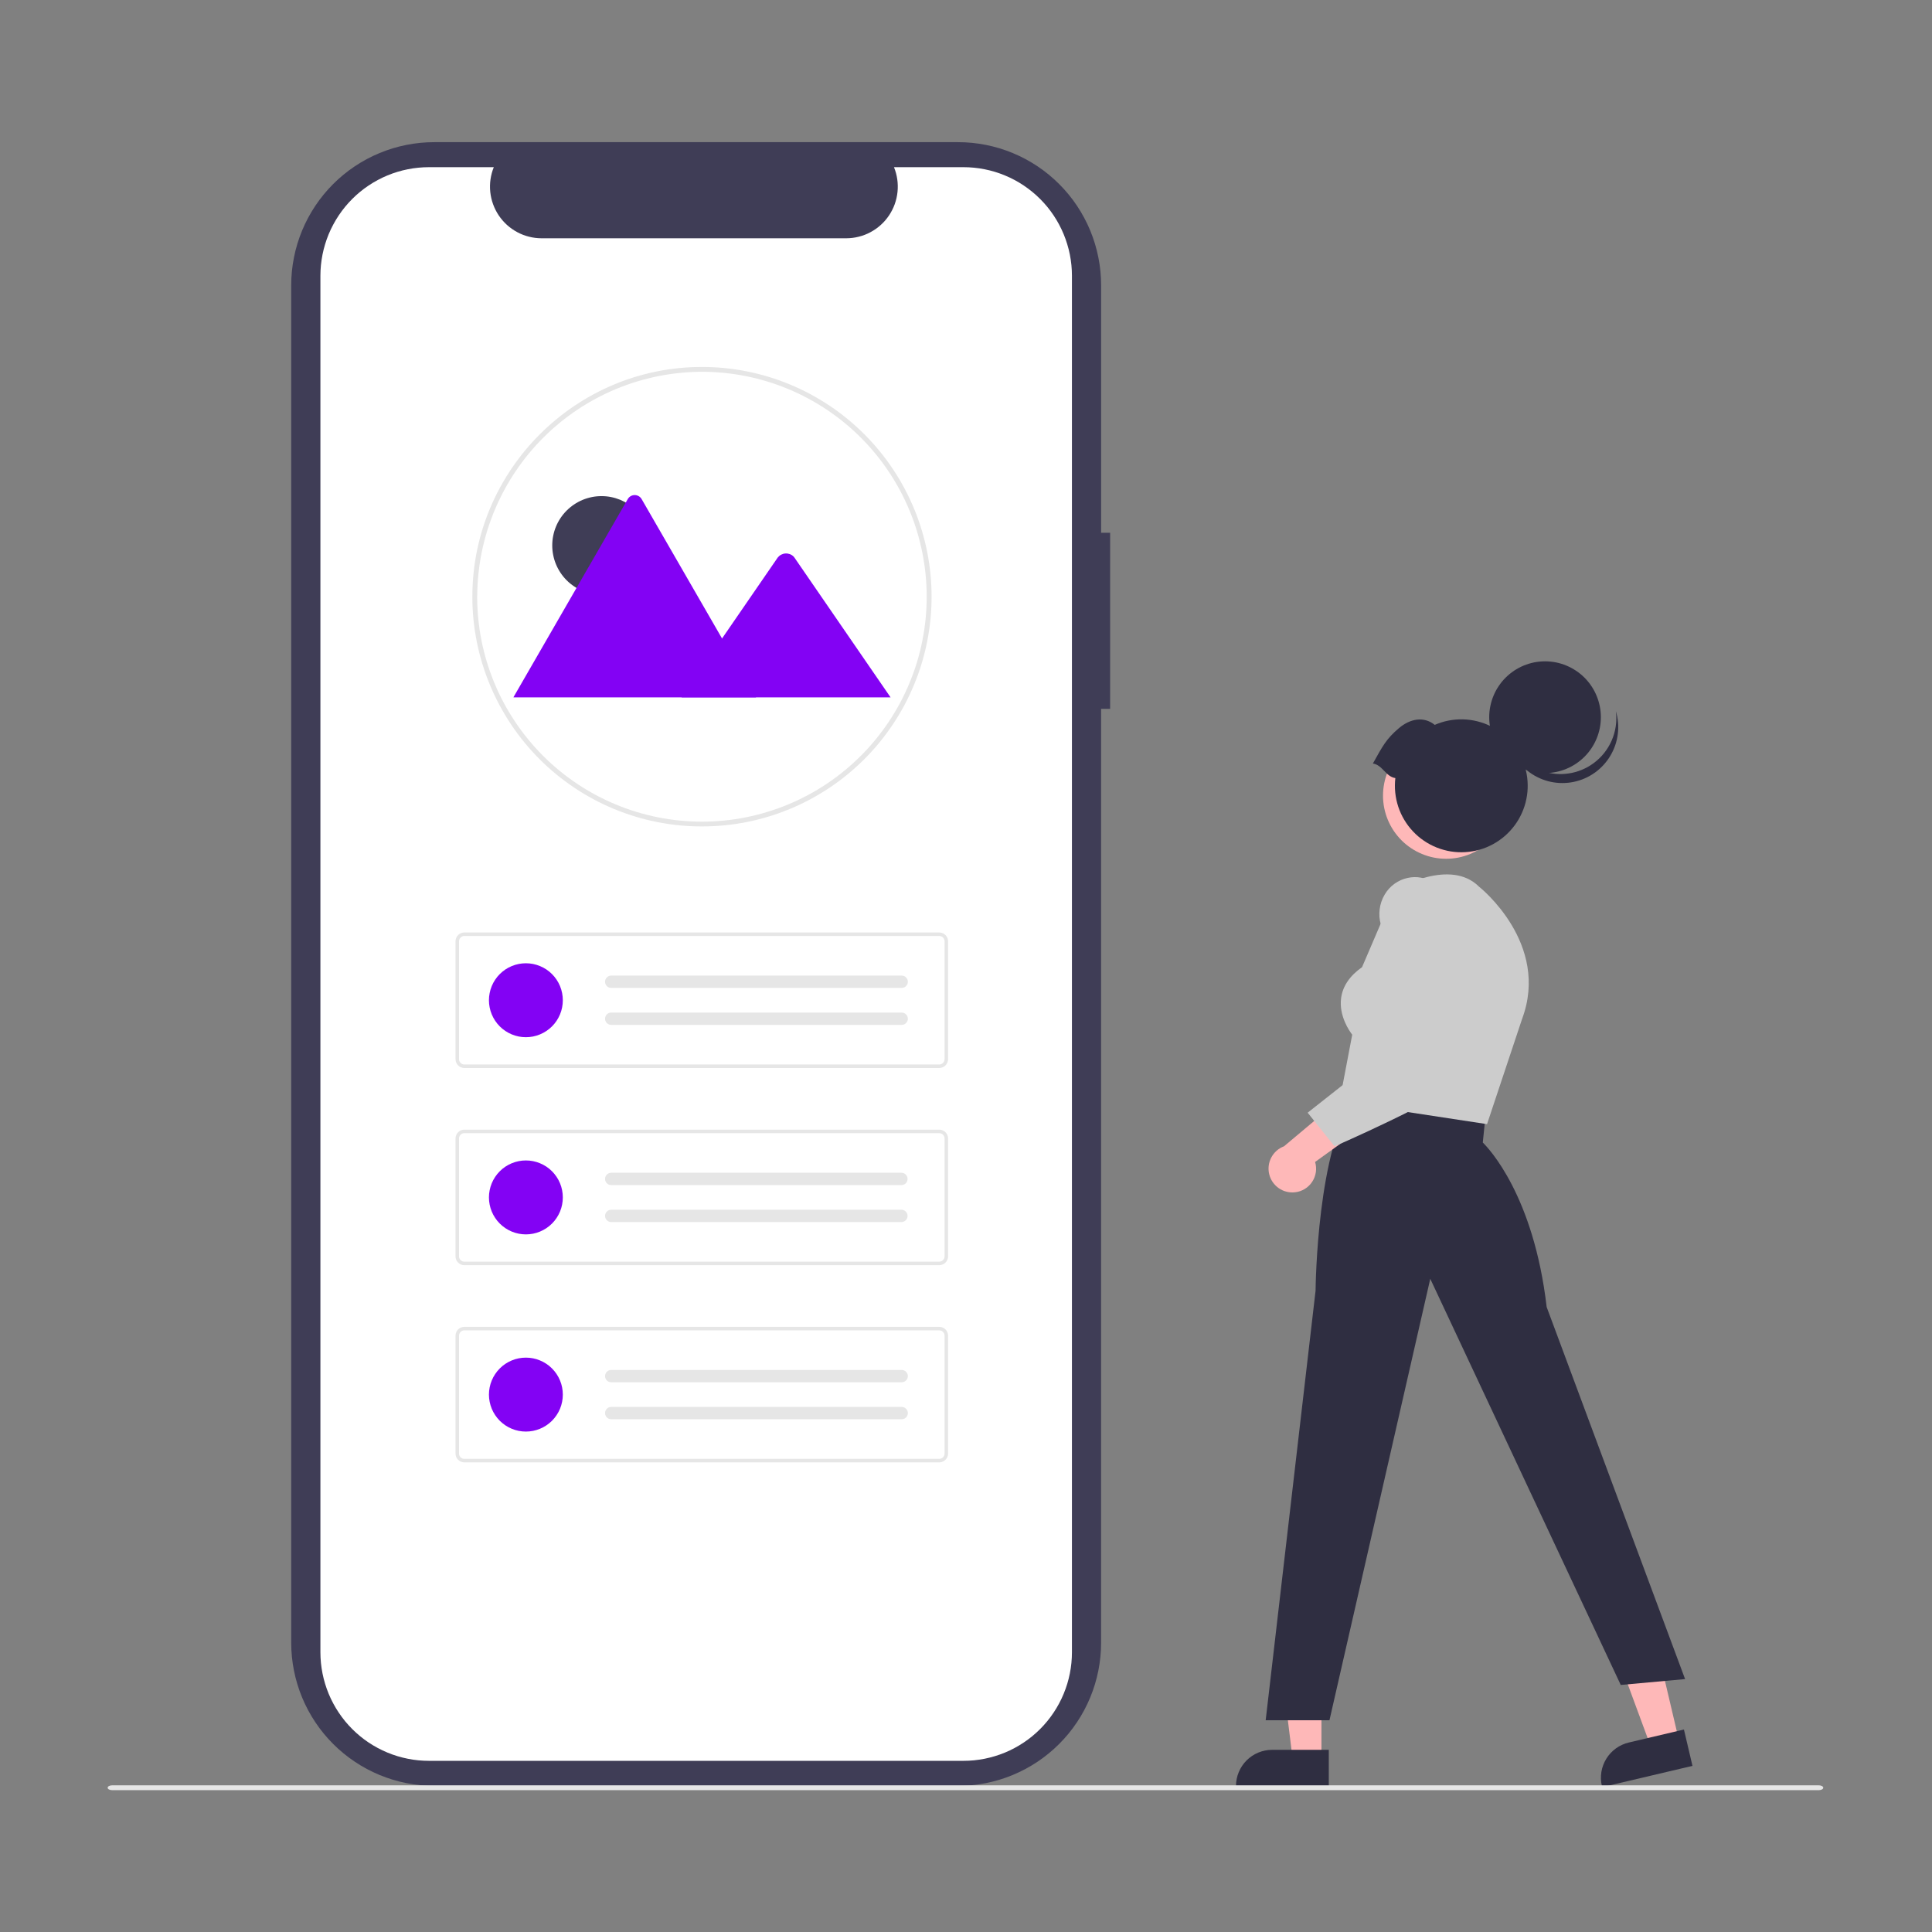 <svg xmlns="http://www.w3.org/2000/svg" xmlns:xlink="http://www.w3.org/1999/xlink" width="500" zoomAndPan="magnify" viewBox="0 0 375 375" height="500" preserveAspectRatio="xMidYMid meet" version="1.0"><rect x="0" y="0" width="375" height="375" fill="#808080" stroke="none"/><defs><clipPath id="755455ba78"><path d="M 56 27.406 L 216 27.406 L 216 347 L 56 347 Z M 56 27.406 " clip-rule="nonzero"/></clipPath><clipPath id="6d17b21bb0"><path d="M 20.895 346 L 353.895 346 L 353.895 347.656 L 20.895 347.656 Z M 20.895 346 " clip-rule="nonzero"/></clipPath></defs><g clip-path="url(#755455ba78)"><path fill="#3f3d56" d="M 215.477 103.41 L 213.727 103.41 L 213.727 55.387 C 213.727 54.477 213.68 53.57 213.594 52.664 C 213.504 51.758 213.371 50.859 213.191 49.965 C 213.016 49.074 212.793 48.191 212.531 47.32 C 212.266 46.449 211.961 45.594 211.613 44.75 C 211.266 43.91 210.875 43.09 210.445 42.285 C 210.02 41.484 209.551 40.703 209.047 39.945 C 208.539 39.188 208 38.457 207.422 37.754 C 206.844 37.051 206.234 36.379 205.59 35.734 C 204.949 35.09 204.273 34.48 203.57 33.902 C 202.867 33.324 202.141 32.781 201.383 32.277 C 200.625 31.773 199.848 31.305 199.047 30.875 C 198.242 30.445 197.422 30.059 196.582 29.711 C 195.742 29.359 194.887 29.055 194.016 28.789 C 193.145 28.527 192.266 28.305 191.371 28.129 C 190.48 27.949 189.582 27.816 188.676 27.727 C 187.77 27.637 186.863 27.594 185.953 27.594 L 84.293 27.594 C 83.387 27.594 82.477 27.637 81.574 27.727 C 80.668 27.816 79.77 27.949 78.875 28.129 C 77.984 28.305 77.102 28.527 76.234 28.789 C 75.363 29.055 74.508 29.359 73.668 29.711 C 72.828 30.059 72.004 30.445 71.203 30.875 C 70.402 31.305 69.621 31.773 68.867 32.277 C 68.109 32.785 67.379 33.324 66.676 33.902 C 65.973 34.48 65.301 35.09 64.656 35.734 C 64.016 36.379 63.402 37.051 62.828 37.754 C 62.25 38.461 61.707 39.188 61.203 39.945 C 60.699 40.703 60.23 41.484 59.801 42.285 C 59.375 43.09 58.984 43.91 58.637 44.75 C 58.289 45.594 57.984 46.449 57.719 47.32 C 57.453 48.191 57.234 49.074 57.059 49.965 C 56.879 50.859 56.746 51.758 56.656 52.664 C 56.566 53.57 56.523 54.477 56.523 55.387 L 56.523 318.84 C 56.523 319.75 56.566 320.66 56.656 321.562 C 56.746 322.469 56.879 323.371 57.059 324.262 C 57.234 325.156 57.453 326.035 57.719 326.906 C 57.984 327.777 58.289 328.637 58.637 329.477 C 58.984 330.316 59.375 331.141 59.801 331.941 C 60.23 332.746 60.699 333.523 61.203 334.281 C 61.707 335.039 62.25 335.77 62.828 336.473 C 63.402 337.176 64.016 337.848 64.656 338.492 C 65.301 339.137 65.973 339.746 66.676 340.324 C 67.379 340.902 68.109 341.445 68.867 341.949 C 69.621 342.457 70.402 342.922 71.203 343.352 C 72.004 343.781 72.828 344.168 73.668 344.52 C 74.508 344.867 75.363 345.172 76.234 345.438 C 77.102 345.703 77.984 345.922 78.875 346.102 C 79.77 346.277 80.668 346.41 81.57 346.5 C 82.477 346.59 83.383 346.633 84.293 346.633 L 185.953 346.633 C 186.863 346.633 187.77 346.59 188.676 346.5 C 189.582 346.41 190.48 346.277 191.371 346.102 C 192.262 345.922 193.145 345.703 194.016 345.438 C 194.887 345.172 195.742 344.867 196.582 344.52 C 197.422 344.168 198.242 343.781 199.043 343.352 C 199.848 342.922 200.625 342.457 201.383 341.949 C 202.137 341.445 202.867 340.902 203.57 340.324 C 204.273 339.746 204.949 339.137 205.59 338.492 C 206.234 337.848 206.844 337.176 207.422 336.473 C 207.996 335.77 208.539 335.039 209.043 334.281 C 209.551 333.523 210.016 332.746 210.445 331.941 C 210.875 331.141 211.262 330.316 211.609 329.477 C 211.957 328.637 212.266 327.777 212.527 326.906 C 212.793 326.035 213.012 325.156 213.191 324.262 C 213.367 323.371 213.5 322.469 213.59 321.562 C 213.68 320.66 213.727 319.75 213.723 318.84 L 213.723 137.594 L 215.473 137.594 Z M 215.477 103.41 " fill-opacity="1" fill-rule="nonzero"/></g><path fill="#ffffff" d="M 208.062 53.527 L 208.062 320.699 C 208.062 321.391 208.027 322.078 207.961 322.766 C 207.895 323.453 207.793 324.133 207.656 324.812 C 207.523 325.488 207.355 326.156 207.156 326.816 C 206.953 327.477 206.723 328.125 206.457 328.766 C 206.195 329.402 205.902 330.023 205.574 330.633 C 205.25 331.242 204.895 331.832 204.512 332.406 C 204.129 332.98 203.719 333.535 203.281 334.07 C 202.844 334.602 202.383 335.113 201.895 335.602 C 201.406 336.09 200.898 336.551 200.363 336.992 C 199.832 337.43 199.277 337.84 198.703 338.223 C 198.133 338.605 197.539 338.961 196.934 339.285 C 196.324 339.613 195.703 339.906 195.066 340.172 C 194.426 340.434 193.777 340.668 193.117 340.867 C 192.461 341.066 191.793 341.234 191.113 341.371 C 190.438 341.504 189.758 341.605 189.07 341.676 C 188.383 341.742 187.695 341.777 187.008 341.777 L 83.262 341.777 C 82.57 341.777 81.883 341.742 81.195 341.676 C 80.512 341.609 79.828 341.508 79.152 341.371 C 78.477 341.238 77.809 341.07 77.148 340.871 C 76.488 340.672 75.836 340.438 75.199 340.172 C 74.562 339.91 73.941 339.613 73.332 339.289 C 72.723 338.965 72.133 338.609 71.559 338.227 C 70.984 337.844 70.43 337.434 69.898 336.996 C 69.363 336.555 68.852 336.094 68.367 335.605 C 67.879 335.117 67.414 334.605 66.977 334.074 C 66.539 333.539 66.129 332.984 65.746 332.41 C 65.363 331.836 65.008 331.246 64.684 330.637 C 64.355 330.027 64.062 329.406 63.797 328.766 C 63.535 328.129 63.301 327.48 63.102 326.82 C 62.902 326.16 62.734 325.488 62.598 324.812 C 62.465 324.137 62.363 323.453 62.293 322.766 C 62.227 322.078 62.191 321.391 62.191 320.699 L 62.191 53.527 C 62.191 52.836 62.227 52.145 62.293 51.461 C 62.363 50.773 62.465 50.09 62.598 49.414 C 62.734 48.734 62.902 48.066 63.102 47.406 C 63.301 46.746 63.535 46.098 63.797 45.457 C 64.062 44.82 64.355 44.199 64.684 43.59 C 65.008 42.98 65.363 42.391 65.746 41.816 C 66.129 41.242 66.539 40.688 66.977 40.152 C 67.414 39.621 67.879 39.109 68.367 38.621 C 68.852 38.133 69.363 37.668 69.898 37.23 C 70.43 36.793 70.984 36.383 71.559 36 C 72.133 35.617 72.723 35.262 73.332 34.938 C 73.938 34.613 74.562 34.316 75.199 34.051 C 75.836 33.789 76.484 33.555 77.145 33.355 C 77.805 33.156 78.473 32.988 79.152 32.855 C 79.828 32.719 80.508 32.617 81.195 32.551 C 81.883 32.484 82.57 32.449 83.262 32.449 L 95.844 32.449 C 95.691 32.828 95.562 33.215 95.453 33.609 C 95.348 34.004 95.266 34.402 95.207 34.809 C 95.148 35.215 95.117 35.621 95.109 36.027 C 95.102 36.438 95.117 36.848 95.16 37.254 C 95.203 37.66 95.27 38.062 95.359 38.461 C 95.449 38.859 95.566 39.25 95.707 39.637 C 95.844 40.02 96.008 40.395 96.191 40.758 C 96.375 41.125 96.582 41.477 96.809 41.816 C 97.039 42.156 97.285 42.48 97.555 42.789 C 97.82 43.098 98.105 43.391 98.41 43.664 C 98.711 43.938 99.031 44.191 99.367 44.426 C 99.699 44.66 100.047 44.875 100.406 45.066 C 100.77 45.262 101.141 45.43 101.52 45.578 C 101.902 45.723 102.289 45.848 102.688 45.945 C 103.082 46.047 103.484 46.121 103.891 46.172 C 104.293 46.223 104.703 46.246 105.109 46.25 L 164.258 46.25 C 164.668 46.246 165.074 46.223 165.48 46.172 C 165.883 46.121 166.285 46.047 166.68 45.945 C 167.078 45.848 167.465 45.723 167.848 45.578 C 168.23 45.43 168.602 45.262 168.961 45.066 C 169.32 44.875 169.668 44.66 170.004 44.426 C 170.336 44.191 170.656 43.938 170.957 43.664 C 171.262 43.391 171.547 43.098 171.816 42.789 C 172.082 42.48 172.328 42.156 172.559 41.816 C 172.785 41.477 172.992 41.125 173.176 40.758 C 173.363 40.395 173.523 40.02 173.664 39.637 C 173.801 39.25 173.918 38.859 174.008 38.461 C 174.098 38.062 174.164 37.66 174.207 37.254 C 174.25 36.848 174.266 36.438 174.258 36.027 C 174.25 35.621 174.219 35.215 174.16 34.809 C 174.102 34.402 174.02 34.004 173.914 33.609 C 173.805 33.215 173.676 32.828 173.523 32.449 L 187.004 32.449 C 187.691 32.449 188.379 32.484 189.066 32.551 C 189.754 32.617 190.434 32.719 191.109 32.855 C 191.789 32.988 192.457 33.156 193.113 33.355 C 193.773 33.559 194.422 33.789 195.062 34.055 C 195.699 34.316 196.32 34.613 196.93 34.938 C 197.535 35.262 198.129 35.617 198.699 36 C 199.273 36.387 199.828 36.797 200.359 37.234 C 200.895 37.672 201.402 38.133 201.891 38.621 C 202.379 39.109 202.844 39.621 203.281 40.152 C 203.719 40.688 204.129 41.242 204.512 41.816 C 204.895 42.387 205.25 42.98 205.574 43.59 C 205.898 44.195 206.191 44.82 206.457 45.457 C 206.723 46.094 206.953 46.746 207.152 47.406 C 207.355 48.066 207.523 48.734 207.656 49.41 C 207.793 50.086 207.891 50.77 207.961 51.457 C 208.027 52.145 208.062 52.832 208.062 53.52 Z M 208.062 53.527 " fill-opacity="1" fill-rule="nonzero"/><path fill="#e6e6e6" d="M 136.238 160.41 C 134.781 160.414 133.324 160.34 131.875 160.199 C 130.422 160.055 128.98 159.844 127.551 159.559 C 126.121 159.273 124.707 158.922 123.312 158.496 C 121.914 158.074 120.543 157.582 119.195 157.027 C 117.848 156.469 116.531 155.844 115.242 155.156 C 113.957 154.469 112.707 153.719 111.492 152.91 C 110.281 152.098 109.109 151.23 107.98 150.305 C 106.855 149.379 105.773 148.402 104.742 147.371 C 103.711 146.336 102.73 145.258 101.805 144.129 C 100.879 143 100.012 141.832 99.199 140.617 C 98.391 139.402 97.641 138.152 96.953 136.867 C 96.266 135.578 95.641 134.262 95.082 132.914 C 94.523 131.562 94.031 130.191 93.605 128.793 C 93.184 127.398 92.828 125.984 92.543 124.551 C 92.258 123.121 92.043 121.68 91.898 120.227 C 91.758 118.773 91.684 117.316 91.684 115.855 L 91.684 115.816 C 91.684 115.723 91.684 115.625 91.688 115.531 C 91.824 91.113 111.812 71.227 136.238 71.227 C 137.699 71.227 139.156 71.297 140.609 71.438 C 142.062 71.582 143.504 71.793 144.934 72.078 C 146.367 72.363 147.781 72.715 149.18 73.141 C 150.574 73.562 151.949 74.055 153.297 74.613 C 154.645 75.172 155.965 75.793 157.254 76.484 C 158.539 77.172 159.789 77.922 161.004 78.73 C 162.219 79.543 163.391 80.41 164.52 81.34 C 165.648 82.266 166.727 83.246 167.762 84.277 C 168.793 85.309 169.773 86.391 170.699 87.52 C 171.625 88.648 172.492 89.82 173.305 91.035 C 174.117 92.25 174.867 93.5 175.555 94.789 C 176.242 96.078 176.867 97.395 177.426 98.746 C 177.984 100.094 178.477 101.469 178.898 102.867 C 179.324 104.266 179.68 105.68 179.965 107.113 C 180.246 108.547 180.461 109.988 180.605 111.445 C 180.75 112.898 180.82 114.355 180.82 115.816 C 180.82 117.277 180.75 118.734 180.605 120.188 C 180.461 121.641 180.25 123.086 179.965 124.52 C 179.68 125.949 179.324 127.367 178.902 128.766 C 178.477 130.164 177.984 131.535 177.426 132.887 C 176.867 134.234 176.246 135.555 175.559 136.844 C 174.867 138.133 174.117 139.383 173.309 140.598 C 172.496 141.812 171.629 142.984 170.703 144.113 C 169.777 145.242 168.797 146.324 167.766 147.355 C 166.73 148.387 165.652 149.367 164.523 150.293 C 163.395 151.223 162.223 152.09 161.008 152.902 C 159.793 153.715 158.543 154.461 157.258 155.152 C 155.969 155.84 154.652 156.465 153.301 157.023 C 151.953 157.582 150.582 158.07 149.184 158.496 C 147.785 158.918 146.371 159.273 144.941 159.559 C 143.508 159.84 142.066 160.055 140.613 160.199 C 139.16 160.34 137.703 160.41 136.246 160.41 Z M 136.238 72.164 C 134.816 72.168 133.398 72.238 131.984 72.383 C 130.57 72.523 129.164 72.734 127.77 73.012 C 126.375 73.293 124.996 73.637 123.637 74.051 C 122.273 74.465 120.938 74.945 119.621 75.488 C 118.309 76.031 117.023 76.641 115.77 77.309 C 114.516 77.98 113.293 78.707 112.109 79.496 C 110.926 80.285 109.785 81.133 108.684 82.031 C 107.582 82.934 106.527 83.887 105.52 84.887 C 104.508 85.891 103.551 86.941 102.645 88.039 C 101.738 89.137 100.891 90.277 100.094 91.457 C 99.297 92.637 98.562 93.852 97.887 95.105 C 97.211 96.355 96.598 97.641 96.043 98.949 C 95.492 100.262 95.008 101.598 94.586 102.957 C 94.164 104.316 93.812 105.695 93.523 107.09 C 93.238 108.484 93.02 109.887 92.871 111.305 C 92.719 112.719 92.641 114.141 92.629 115.562 C 92.621 115.66 92.621 115.742 92.621 115.816 C 92.621 117.246 92.691 118.676 92.832 120.098 C 92.973 121.52 93.18 122.934 93.461 124.336 C 93.738 125.738 94.086 127.125 94.5 128.492 C 94.914 129.859 95.395 131.203 95.941 132.527 C 96.488 133.848 97.098 135.137 97.77 136.398 C 98.445 137.66 99.18 138.887 99.973 140.074 C 100.766 141.266 101.617 142.41 102.523 143.516 C 103.43 144.621 104.387 145.68 105.395 146.691 C 106.406 147.703 107.465 148.66 108.566 149.57 C 109.672 150.477 110.82 151.328 112.008 152.121 C 113.195 152.918 114.418 153.652 115.68 154.324 C 116.938 155 118.227 155.609 119.547 156.156 C 120.867 156.703 122.211 157.188 123.578 157.602 C 124.945 158.016 126.332 158.363 127.73 158.645 C 129.133 158.922 130.543 159.133 131.965 159.273 C 133.387 159.41 134.812 159.48 136.242 159.48 C 137.672 159.484 139.098 159.414 140.52 159.273 C 141.941 159.133 143.352 158.922 144.754 158.645 C 146.156 158.367 147.539 158.02 148.906 157.602 C 150.273 157.188 151.617 156.707 152.938 156.16 C 154.258 155.613 155.547 155.004 156.809 154.328 C 158.066 153.656 159.293 152.922 160.48 152.125 C 161.668 151.332 162.812 150.48 163.918 149.574 C 165.023 148.668 166.082 147.707 167.09 146.695 C 168.102 145.688 169.059 144.629 169.965 143.523 C 170.871 142.418 171.723 141.27 172.516 140.082 C 173.309 138.891 174.043 137.668 174.719 136.406 C 175.391 135.145 176 133.855 176.547 132.531 C 177.094 131.211 177.574 129.867 177.992 128.5 C 178.406 127.129 178.754 125.746 179.031 124.344 C 179.309 122.941 179.52 121.527 179.66 120.105 C 179.801 118.68 179.871 117.254 179.871 115.824 C 179.871 114.395 179.801 112.969 179.66 111.547 C 179.52 110.121 179.309 108.711 179.031 107.309 C 178.754 105.906 178.406 104.52 177.992 103.152 C 177.578 101.781 177.098 100.438 176.551 99.117 C 176.004 97.797 175.395 96.504 174.719 95.242 C 174.047 93.98 173.312 92.758 172.52 91.57 C 171.727 90.379 170.875 89.23 169.969 88.125 C 169.062 87.02 168.105 85.965 167.094 84.953 C 166.082 83.941 165.027 82.98 163.922 82.074 C 162.816 81.168 161.672 80.316 160.484 79.523 C 159.293 78.727 158.07 77.992 156.812 77.32 C 155.551 76.645 154.262 76.035 152.941 75.488 C 151.621 74.941 150.277 74.461 148.91 74.043 C 147.543 73.629 146.16 73.281 144.758 73.004 C 143.355 72.723 141.945 72.516 140.523 72.375 C 139.102 72.234 137.676 72.164 136.246 72.164 Z M 136.238 72.164 " fill-opacity="1" fill-rule="nonzero"/><path fill="#3f3d56" d="M 126.316 105.867 C 126.316 106.496 126.254 107.117 126.133 107.734 C 126.012 108.352 125.828 108.949 125.59 109.531 C 125.348 110.109 125.055 110.66 124.707 111.184 C 124.355 111.707 123.961 112.191 123.516 112.637 C 123.07 113.078 122.59 113.477 122.066 113.824 C 121.543 114.176 120.992 114.469 120.414 114.711 C 119.832 114.949 119.234 115.133 118.617 115.254 C 118.004 115.379 117.383 115.438 116.754 115.438 C 116.125 115.438 115.504 115.379 114.887 115.254 C 114.273 115.133 113.672 114.949 113.094 114.711 C 112.512 114.469 111.961 114.176 111.441 113.824 C 110.918 113.477 110.434 113.078 109.992 112.637 C 109.547 112.191 109.148 111.707 108.801 111.184 C 108.453 110.66 108.156 110.109 107.918 109.531 C 107.676 108.949 107.496 108.352 107.375 107.734 C 107.25 107.117 107.191 106.496 107.191 105.867 C 107.191 105.238 107.25 104.617 107.375 104 C 107.496 103.383 107.676 102.785 107.918 102.203 C 108.156 101.625 108.453 101.07 108.801 100.551 C 109.148 100.027 109.547 99.543 109.992 99.098 C 110.434 98.656 110.918 98.258 111.441 97.91 C 111.961 97.559 112.512 97.266 113.094 97.023 C 113.672 96.785 114.273 96.602 114.887 96.48 C 115.504 96.355 116.125 96.297 116.754 96.297 C 117.383 96.297 118.004 96.355 118.617 96.48 C 119.234 96.602 119.832 96.785 120.414 97.023 C 120.992 97.266 121.543 97.559 122.066 97.91 C 122.59 98.258 123.07 98.656 123.516 99.098 C 123.961 99.543 124.355 100.027 124.707 100.551 C 125.055 101.07 125.348 101.625 125.59 102.203 C 125.828 102.785 126.012 103.383 126.133 104 C 126.254 104.617 126.316 105.238 126.316 105.867 Z M 126.316 105.867 " fill-opacity="1" fill-rule="nonzero"/><path fill="#8302f4" d="M 146.742 135.359 L 99.828 135.359 C 99.77 135.363 99.711 135.355 99.652 135.348 L 121.84 96.883 C 121.98 96.641 122.168 96.445 122.41 96.305 C 122.652 96.164 122.914 96.094 123.191 96.094 C 123.473 96.094 123.734 96.164 123.977 96.305 C 124.219 96.445 124.406 96.641 124.547 96.883 L 139.438 122.695 L 140.148 123.93 Z M 146.742 135.359 " fill-opacity="1" fill-rule="nonzero"/><path fill="#8302f4" d="M 172.863 135.363 L 132.285 135.363 L 140.148 123.93 L 140.715 123.105 L 150.961 108.211 C 151.145 107.98 151.367 107.797 151.629 107.66 C 151.887 107.527 152.164 107.449 152.461 107.43 C 152.754 107.414 153.039 107.457 153.312 107.559 C 153.59 107.664 153.832 107.82 154.039 108.027 C 154.094 108.086 154.145 108.145 154.188 108.211 Z M 172.863 135.363 " fill-opacity="1" fill-rule="nonzero"/><path fill="#e6e6e6" d="M 182.312 207.297 L 90.125 207.297 C 89.898 207.297 89.68 207.254 89.469 207.164 C 89.262 207.078 89.078 206.957 88.918 206.797 C 88.758 206.637 88.633 206.449 88.547 206.242 C 88.461 206.031 88.418 205.812 88.418 205.586 L 88.418 182.699 C 88.418 182.473 88.461 182.258 88.547 182.047 C 88.633 181.84 88.758 181.652 88.918 181.492 C 89.078 181.332 89.262 181.211 89.469 181.121 C 89.68 181.035 89.898 180.992 90.125 180.992 L 182.312 180.992 C 182.539 180.992 182.758 181.035 182.965 181.121 C 183.176 181.211 183.359 181.332 183.52 181.492 C 183.68 181.652 183.805 181.84 183.891 182.047 C 183.977 182.258 184.02 182.473 184.02 182.699 L 184.02 205.59 C 184.02 205.816 183.977 206.031 183.891 206.242 C 183.805 206.449 183.68 206.637 183.52 206.797 C 183.359 206.957 183.176 207.078 182.965 207.164 C 182.758 207.254 182.539 207.297 182.312 207.297 Z M 90.125 181.676 C 89.988 181.676 89.855 181.703 89.73 181.754 C 89.605 181.805 89.496 181.879 89.398 181.977 C 89.305 182.07 89.23 182.184 89.176 182.309 C 89.125 182.434 89.098 182.566 89.098 182.699 L 89.098 205.59 C 89.098 205.723 89.125 205.855 89.176 205.98 C 89.23 206.105 89.305 206.215 89.398 206.312 C 89.496 206.41 89.605 206.484 89.73 206.535 C 89.855 206.586 89.988 206.613 90.125 206.613 L 182.312 206.613 C 182.449 206.613 182.582 206.586 182.707 206.535 C 182.832 206.484 182.941 206.41 183.039 206.312 C 183.133 206.215 183.207 206.105 183.262 205.98 C 183.312 205.855 183.34 205.723 183.34 205.59 L 183.34 182.699 C 183.34 182.566 183.312 182.434 183.262 182.309 C 183.207 182.184 183.133 182.07 183.039 181.977 C 182.941 181.879 182.832 181.805 182.707 181.754 C 182.582 181.703 182.449 181.676 182.312 181.676 Z M 90.125 181.676 " fill-opacity="1" fill-rule="nonzero"/><path fill="#8302f4" d="M 109.242 194.145 C 109.242 194.617 109.199 195.082 109.105 195.543 C 109.016 196.008 108.879 196.457 108.699 196.891 C 108.52 197.324 108.297 197.738 108.035 198.133 C 107.773 198.523 107.477 198.887 107.145 199.219 C 106.812 199.551 106.449 199.848 106.059 200.109 C 105.664 200.371 105.254 200.594 104.816 200.773 C 104.383 200.953 103.934 201.09 103.473 201.184 C 103.012 201.273 102.543 201.32 102.074 201.32 C 101.602 201.32 101.137 201.273 100.676 201.184 C 100.215 201.09 99.766 200.953 99.328 200.773 C 98.895 200.594 98.48 200.371 98.09 200.109 C 97.699 199.848 97.336 199.551 97.004 199.219 C 96.672 198.887 96.375 198.523 96.113 198.133 C 95.852 197.738 95.629 197.324 95.449 196.891 C 95.27 196.457 95.133 196.008 95.043 195.543 C 94.949 195.082 94.902 194.617 94.902 194.145 C 94.902 193.672 94.949 193.207 95.043 192.746 C 95.133 192.281 95.27 191.832 95.449 191.398 C 95.629 190.961 95.852 190.551 96.113 190.156 C 96.375 189.766 96.672 189.402 97.004 189.07 C 97.336 188.738 97.699 188.438 98.09 188.176 C 98.48 187.914 98.895 187.695 99.328 187.516 C 99.766 187.336 100.215 187.199 100.676 187.105 C 101.137 187.016 101.602 186.969 102.074 186.969 C 102.543 186.969 103.012 187.016 103.473 187.105 C 103.934 187.199 104.383 187.336 104.816 187.516 C 105.254 187.695 105.664 187.914 106.059 188.176 C 106.449 188.438 106.812 188.738 107.145 189.07 C 107.477 189.402 107.773 189.766 108.035 190.156 C 108.297 190.551 108.52 190.961 108.699 191.398 C 108.879 191.832 109.016 192.281 109.105 192.746 C 109.199 193.207 109.242 193.672 109.242 194.145 Z M 109.242 194.145 " fill-opacity="1" fill-rule="nonzero"/><path fill="#e6e6e6" d="M 118.633 189.359 C 118.477 189.359 118.324 189.391 118.176 189.449 C 118.031 189.512 117.902 189.598 117.789 189.711 C 117.676 189.824 117.59 189.953 117.531 190.098 C 117.469 190.246 117.438 190.398 117.438 190.555 C 117.438 190.715 117.469 190.867 117.531 191.012 C 117.59 191.16 117.676 191.289 117.789 191.402 C 117.902 191.516 118.031 191.602 118.176 191.66 C 118.324 191.723 118.477 191.754 118.633 191.754 L 174.973 191.754 C 175.133 191.758 175.289 191.734 175.438 191.676 C 175.59 191.621 175.723 191.535 175.84 191.426 C 175.957 191.316 176.047 191.188 176.113 191.039 C 176.176 190.891 176.211 190.738 176.215 190.574 C 176.215 190.414 176.188 190.262 176.129 190.109 C 176.066 189.961 175.98 189.828 175.867 189.715 C 175.754 189.602 175.625 189.512 175.477 189.453 C 175.328 189.391 175.172 189.359 175.012 189.359 Z M 118.633 189.359 " fill-opacity="1" fill-rule="nonzero"/><path fill="#e6e6e6" d="M 118.633 196.535 C 118.477 196.535 118.324 196.566 118.176 196.629 C 118.031 196.688 117.902 196.773 117.789 196.887 C 117.676 197 117.59 197.129 117.531 197.273 C 117.469 197.422 117.438 197.574 117.438 197.73 C 117.438 197.891 117.469 198.043 117.531 198.191 C 117.59 198.336 117.676 198.465 117.789 198.578 C 117.902 198.691 118.031 198.777 118.176 198.836 C 118.324 198.898 118.477 198.93 118.633 198.93 L 174.973 198.93 C 175.133 198.934 175.289 198.91 175.438 198.852 C 175.59 198.797 175.723 198.711 175.84 198.602 C 175.957 198.492 176.047 198.363 176.113 198.215 C 176.176 198.066 176.211 197.914 176.215 197.754 C 176.215 197.59 176.188 197.438 176.129 197.285 C 176.066 197.137 175.98 197.004 175.867 196.891 C 175.754 196.777 175.625 196.688 175.477 196.629 C 175.328 196.566 175.172 196.535 175.012 196.535 Z M 118.633 196.535 " fill-opacity="1" fill-rule="nonzero"/><path fill="#e6e6e6" d="M 182.312 245.57 L 90.125 245.57 C 89.898 245.57 89.68 245.527 89.469 245.438 C 89.262 245.352 89.078 245.23 88.918 245.07 C 88.758 244.91 88.633 244.723 88.547 244.516 C 88.461 244.305 88.418 244.086 88.418 243.859 L 88.418 220.973 C 88.418 220.746 88.461 220.531 88.547 220.32 C 88.633 220.113 88.758 219.926 88.918 219.766 C 89.078 219.605 89.262 219.484 89.469 219.395 C 89.68 219.309 89.898 219.266 90.125 219.266 L 182.312 219.266 C 182.539 219.266 182.758 219.309 182.965 219.395 C 183.176 219.484 183.359 219.605 183.52 219.766 C 183.68 219.926 183.805 220.113 183.891 220.32 C 183.977 220.531 184.02 220.746 184.02 220.973 L 184.02 243.863 C 184.02 244.086 183.977 244.305 183.891 244.516 C 183.805 244.723 183.68 244.91 183.52 245.07 C 183.359 245.23 183.176 245.352 182.965 245.438 C 182.758 245.527 182.539 245.57 182.312 245.57 Z M 90.125 219.949 C 89.988 219.949 89.855 219.977 89.73 220.027 C 89.605 220.078 89.496 220.152 89.398 220.25 C 89.305 220.344 89.23 220.457 89.176 220.582 C 89.125 220.707 89.098 220.84 89.098 220.973 L 89.098 243.863 C 89.098 243.996 89.125 244.129 89.176 244.254 C 89.23 244.379 89.305 244.488 89.398 244.586 C 89.496 244.684 89.605 244.758 89.73 244.809 C 89.855 244.859 89.988 244.887 90.125 244.887 L 182.312 244.887 C 182.449 244.887 182.582 244.859 182.707 244.809 C 182.832 244.758 182.941 244.684 183.039 244.586 C 183.133 244.488 183.207 244.379 183.262 244.254 C 183.312 244.129 183.34 243.996 183.34 243.863 L 183.34 220.973 C 183.34 220.84 183.312 220.707 183.262 220.582 C 183.207 220.457 183.133 220.344 183.039 220.25 C 182.941 220.152 182.832 220.078 182.707 220.027 C 182.582 219.977 182.449 219.949 182.312 219.949 Z M 90.125 219.949 " fill-opacity="1" fill-rule="nonzero"/><path fill="#8302f4" d="M 109.242 232.418 C 109.242 232.887 109.199 233.355 109.105 233.816 C 109.016 234.277 108.879 234.727 108.699 235.164 C 108.52 235.598 108.297 236.012 108.035 236.402 C 107.773 236.797 107.477 237.16 107.145 237.492 C 106.812 237.824 106.449 238.121 106.059 238.383 C 105.664 238.645 105.254 238.867 104.816 239.047 C 104.383 239.227 103.934 239.363 103.473 239.457 C 103.012 239.547 102.543 239.594 102.074 239.594 C 101.602 239.594 101.137 239.547 100.676 239.457 C 100.215 239.363 99.766 239.227 99.328 239.047 C 98.895 238.867 98.48 238.645 98.09 238.383 C 97.699 238.121 97.336 237.824 97.004 237.492 C 96.672 237.16 96.375 236.797 96.113 236.402 C 95.852 236.012 95.629 235.598 95.449 235.164 C 95.27 234.727 95.133 234.277 95.043 233.816 C 94.949 233.355 94.902 232.887 94.902 232.418 C 94.902 231.945 94.949 231.48 95.043 231.016 C 95.133 230.555 95.27 230.105 95.449 229.672 C 95.629 229.234 95.852 228.82 96.113 228.43 C 96.375 228.039 96.672 227.676 97.004 227.344 C 97.336 227.008 97.699 226.711 98.09 226.449 C 98.48 226.188 98.895 225.969 99.328 225.789 C 99.766 225.605 100.215 225.473 100.676 225.379 C 101.137 225.285 101.602 225.242 102.074 225.242 C 102.543 225.242 103.012 225.285 103.473 225.379 C 103.934 225.473 104.383 225.605 104.816 225.789 C 105.254 225.969 105.664 226.188 106.059 226.449 C 106.449 226.711 106.812 227.008 107.145 227.344 C 107.477 227.676 107.773 228.039 108.035 228.43 C 108.297 228.82 108.52 229.234 108.699 229.672 C 108.879 230.105 109.016 230.555 109.105 231.016 C 109.199 231.48 109.242 231.945 109.242 232.418 Z M 109.242 232.418 " fill-opacity="1" fill-rule="nonzero"/><path fill="#e6e6e6" d="M 118.633 227.633 C 118.477 227.633 118.324 227.664 118.176 227.723 C 118.031 227.785 117.902 227.871 117.789 227.98 C 117.676 228.094 117.59 228.223 117.531 228.371 C 117.469 228.516 117.438 228.668 117.438 228.828 C 117.438 228.988 117.469 229.141 117.531 229.285 C 117.59 229.434 117.676 229.562 117.789 229.672 C 117.902 229.785 118.031 229.871 118.176 229.934 C 118.324 229.992 118.477 230.023 118.633 230.023 L 174.973 230.023 C 175.129 230.023 175.277 229.992 175.422 229.934 C 175.566 229.871 175.695 229.789 175.805 229.68 C 175.918 229.566 176.004 229.441 176.066 229.297 C 176.125 229.152 176.156 229.004 176.16 228.848 C 176.164 228.691 176.137 228.539 176.078 228.395 C 176.023 228.25 175.941 228.117 175.832 228.004 C 175.727 227.891 175.602 227.801 175.457 227.738 C 175.316 227.672 175.168 227.637 175.012 227.633 Z M 118.633 227.633 " fill-opacity="1" fill-rule="nonzero"/><path fill="#e6e6e6" d="M 118.633 234.809 C 118.477 234.809 118.324 234.84 118.176 234.898 C 118.031 234.961 117.902 235.047 117.789 235.16 C 117.676 235.273 117.59 235.402 117.531 235.547 C 117.469 235.695 117.438 235.848 117.438 236.004 C 117.438 236.164 117.469 236.316 117.531 236.465 C 117.59 236.609 117.676 236.738 117.789 236.852 C 117.902 236.965 118.031 237.051 118.176 237.109 C 118.324 237.172 118.477 237.203 118.633 237.203 L 174.973 237.203 C 175.129 237.199 175.277 237.172 175.422 237.109 C 175.566 237.051 175.695 236.965 175.805 236.855 C 175.918 236.746 176.004 236.617 176.062 236.477 C 176.125 236.332 176.156 236.18 176.16 236.023 C 176.164 235.867 176.137 235.719 176.078 235.57 C 176.023 235.426 175.941 235.297 175.832 235.184 C 175.727 235.07 175.602 234.98 175.457 234.914 C 175.316 234.852 175.168 234.816 175.012 234.809 Z M 118.633 234.809 " fill-opacity="1" fill-rule="nonzero"/><path fill="#e6e6e6" d="M 182.312 283.844 L 90.125 283.844 C 89.898 283.844 89.68 283.797 89.469 283.711 C 89.262 283.625 89.078 283.5 88.918 283.34 C 88.758 283.18 88.633 282.996 88.547 282.789 C 88.461 282.578 88.418 282.359 88.418 282.133 L 88.418 259.246 C 88.418 259.02 88.461 258.805 88.547 258.594 C 88.633 258.383 88.758 258.199 88.918 258.039 C 89.078 257.879 89.262 257.758 89.469 257.668 C 89.68 257.582 89.898 257.539 90.125 257.539 L 182.312 257.539 C 182.539 257.539 182.758 257.582 182.965 257.668 C 183.176 257.758 183.359 257.879 183.52 258.039 C 183.68 258.199 183.805 258.383 183.891 258.594 C 183.977 258.805 184.02 259.02 184.02 259.246 L 184.02 282.133 C 184.02 282.359 183.977 282.578 183.891 282.789 C 183.805 282.996 183.68 283.18 183.52 283.34 C 183.359 283.5 183.176 283.625 182.965 283.711 C 182.758 283.801 182.539 283.844 182.312 283.844 Z M 90.125 258.223 C 89.988 258.223 89.855 258.246 89.73 258.301 C 89.605 258.352 89.496 258.426 89.398 258.523 C 89.305 258.617 89.23 258.73 89.176 258.855 C 89.125 258.98 89.098 259.109 89.098 259.246 L 89.098 282.133 C 89.098 282.27 89.125 282.402 89.176 282.527 C 89.23 282.652 89.305 282.762 89.398 282.859 C 89.496 282.957 89.605 283.027 89.73 283.082 C 89.855 283.133 89.988 283.16 90.125 283.16 L 182.312 283.16 C 182.449 283.16 182.582 283.133 182.707 283.082 C 182.832 283.027 182.941 282.957 183.039 282.859 C 183.133 282.762 183.207 282.652 183.262 282.527 C 183.312 282.402 183.34 282.27 183.34 282.133 L 183.34 259.246 C 183.34 259.109 183.312 258.98 183.262 258.855 C 183.207 258.73 183.133 258.617 183.039 258.523 C 182.941 258.426 182.832 258.352 182.707 258.301 C 182.582 258.246 182.449 258.223 182.312 258.223 Z M 90.125 258.223 " fill-opacity="1" fill-rule="nonzero"/><path fill="#8302f4" d="M 109.242 270.691 C 109.242 271.16 109.199 271.629 109.105 272.09 C 109.016 272.551 108.879 273 108.699 273.438 C 108.52 273.871 108.297 274.285 108.035 274.676 C 107.773 275.07 107.477 275.43 107.145 275.766 C 106.812 276.098 106.449 276.395 106.059 276.656 C 105.664 276.918 105.254 277.141 104.816 277.32 C 104.383 277.5 103.934 277.637 103.473 277.73 C 103.012 277.82 102.543 277.867 102.074 277.867 C 101.602 277.867 101.137 277.82 100.676 277.73 C 100.215 277.637 99.766 277.5 99.328 277.32 C 98.895 277.141 98.48 276.918 98.09 276.656 C 97.699 276.395 97.336 276.098 97.004 275.766 C 96.672 275.43 96.375 275.07 96.113 274.676 C 95.852 274.285 95.629 273.871 95.449 273.438 C 95.27 273 95.133 272.551 95.043 272.09 C 94.949 271.629 94.902 271.16 94.902 270.691 C 94.902 270.219 94.949 269.754 95.043 269.289 C 95.133 268.828 95.27 268.379 95.449 267.945 C 95.629 267.508 95.852 267.094 96.113 266.703 C 96.375 266.312 96.672 265.949 97.004 265.617 C 97.336 265.281 97.699 264.984 98.09 264.723 C 98.48 264.461 98.895 264.242 99.328 264.062 C 99.766 263.879 100.215 263.742 100.676 263.652 C 101.137 263.559 101.602 263.516 102.074 263.516 C 102.543 263.516 103.012 263.559 103.473 263.652 C 103.934 263.742 104.383 263.879 104.816 264.062 C 105.254 264.242 105.664 264.461 106.059 264.723 C 106.449 264.984 106.812 265.281 107.145 265.617 C 107.477 265.949 107.773 266.312 108.035 266.703 C 108.297 267.094 108.52 267.508 108.699 267.945 C 108.879 268.379 109.016 268.828 109.105 269.289 C 109.199 269.754 109.242 270.219 109.242 270.691 Z M 109.242 270.691 " fill-opacity="1" fill-rule="nonzero"/><path fill="#e6e6e6" d="M 118.633 265.906 C 118.477 265.906 118.324 265.938 118.176 265.996 C 118.031 266.059 117.902 266.145 117.789 266.258 C 117.676 266.367 117.59 266.496 117.531 266.645 C 117.469 266.789 117.438 266.945 117.438 267.102 C 117.438 267.262 117.469 267.414 117.531 267.559 C 117.59 267.707 117.676 267.836 117.789 267.949 C 117.902 268.059 118.031 268.145 118.176 268.207 C 118.324 268.27 118.477 268.297 118.633 268.297 L 174.973 268.297 C 175.133 268.305 175.289 268.277 175.438 268.223 C 175.59 268.164 175.723 268.082 175.84 267.973 C 175.957 267.859 176.047 267.73 176.113 267.586 C 176.176 267.438 176.211 267.281 176.215 267.121 C 176.215 266.961 176.188 266.805 176.129 266.656 C 176.066 266.508 175.98 266.375 175.867 266.262 C 175.754 266.148 175.625 266.059 175.477 265.996 C 175.328 265.938 175.172 265.906 175.012 265.906 Z M 118.633 265.906 " fill-opacity="1" fill-rule="nonzero"/><path fill="#e6e6e6" d="M 118.633 273.082 C 118.477 273.082 118.324 273.113 118.176 273.172 C 118.031 273.234 117.902 273.32 117.789 273.434 C 117.676 273.543 117.59 273.676 117.531 273.82 C 117.469 273.969 117.438 274.121 117.438 274.277 C 117.438 274.438 117.469 274.59 117.531 274.734 C 117.59 274.883 117.676 275.012 117.789 275.125 C 117.902 275.234 118.031 275.324 118.176 275.383 C 118.324 275.445 118.477 275.473 118.633 275.473 L 174.973 275.473 C 175.133 275.48 175.289 275.457 175.438 275.398 C 175.59 275.344 175.723 275.258 175.84 275.148 C 175.957 275.035 176.047 274.906 176.113 274.762 C 176.176 274.613 176.211 274.461 176.215 274.297 C 176.215 274.137 176.188 273.984 176.129 273.832 C 176.066 273.684 175.98 273.551 175.867 273.438 C 175.754 273.324 175.625 273.234 175.477 273.172 C 175.328 273.113 175.172 273.082 175.012 273.082 Z M 118.633 273.082 " fill-opacity="1" fill-rule="nonzero"/><path fill="#feb8b8" d="M 256.492 341.469 L 250.906 341.469 L 248.25 319.906 L 256.492 319.906 Z M 256.492 341.469 " fill-opacity="1" fill-rule="nonzero"/><path fill="#2f2e41" d="M 257.918 346.887 L 239.906 346.887 L 239.906 346.656 C 239.906 346.195 239.949 345.742 240.039 345.289 C 240.129 344.836 240.262 344.398 240.441 343.973 C 240.617 343.547 240.832 343.145 241.086 342.762 C 241.344 342.375 241.633 342.023 241.961 341.695 C 242.285 341.371 242.641 341.082 243.02 340.824 C 243.402 340.566 243.809 340.352 244.234 340.176 C 244.66 340 245.098 339.867 245.547 339.777 C 246 339.688 246.457 339.641 246.914 339.641 L 257.918 339.641 Z M 257.918 346.887 " fill-opacity="1" fill-rule="nonzero"/><path fill="#feb8b8" d="M 325.883 337.805 L 320.441 339.086 L 312.918 318.707 L 320.941 316.816 Z M 325.883 337.805 " fill-opacity="1" fill-rule="nonzero"/><path fill="#2f2e41" d="M 328.508 342.754 L 310.977 346.883 L 310.926 346.664 C 310.82 346.215 310.758 345.758 310.742 345.301 C 310.727 344.84 310.758 344.383 310.828 343.926 C 310.902 343.473 311.02 343.027 311.184 342.598 C 311.344 342.164 311.547 341.754 311.789 341.363 C 312.031 340.969 312.309 340.605 312.621 340.27 C 312.938 339.93 313.281 339.629 313.652 339.359 C 314.027 339.09 314.422 338.859 314.844 338.668 C 315.262 338.477 315.695 338.328 316.141 338.223 L 326.852 335.699 Z M 328.508 342.754 " fill-opacity="1" fill-rule="nonzero"/><path fill="#2f2e41" d="M 255.352 250.52 C 255.363 249.398 255.695 222.879 262.957 212.852 L 263.062 212.703 L 288.375 216.199 L 287.809 221.766 C 288.922 222.852 297.68 232.008 300.207 253.695 L 327.074 325.91 L 314.586 327.047 L 277.613 248.215 L 258.047 333.902 L 245.668 333.902 Z M 255.352 250.52 " fill-opacity="1" fill-rule="nonzero"/><path fill="#cccccc" d="M 259.992 213.832 L 262.465 200.832 C 261.98 200.207 259.836 197.211 260.312 193.699 C 260.625 191.406 261.992 189.398 264.375 187.723 L 270.789 172.746 L 270.875 172.695 C 271.309 172.441 281.52 166.531 287.086 172.109 C 287.227 172.215 300.93 183.105 295.43 197.793 L 288.633 218.195 Z M 259.992 213.832 " fill-opacity="1" fill-rule="nonzero"/><path fill="#feb8b8" d="M 251.383 231.418 C 251.719 231.383 252.043 231.309 252.359 231.199 C 252.676 231.09 252.98 230.945 253.266 230.77 C 253.551 230.594 253.816 230.391 254.055 230.156 C 254.297 229.922 254.512 229.664 254.695 229.383 C 254.879 229.102 255.031 228.805 255.152 228.492 C 255.273 228.18 255.355 227.855 255.406 227.523 C 255.453 227.191 255.469 226.855 255.441 226.523 C 255.418 226.188 255.359 225.859 255.262 225.535 L 268.508 215.988 L 260.578 212.969 L 249.219 222.5 C 248.688 222.699 248.215 222.984 247.789 223.355 C 247.367 223.73 247.023 224.168 246.758 224.668 C 246.496 225.164 246.328 225.695 246.258 226.254 C 246.188 226.816 246.219 227.371 246.352 227.918 C 246.488 228.469 246.711 228.977 247.031 229.441 C 247.352 229.906 247.742 230.301 248.207 230.625 C 248.668 230.945 249.176 231.176 249.723 231.312 C 250.27 231.449 250.824 231.484 251.383 231.418 Z M 251.383 231.418 " fill-opacity="1" fill-rule="nonzero"/><path fill="#cccccc" d="M 253.816 215.973 L 274.035 200.027 L 268.027 179.473 C 267.738 178.488 267.66 177.488 267.793 176.473 C 267.922 175.457 268.246 174.508 268.77 173.629 C 269.258 172.801 269.891 172.102 270.668 171.539 C 271.445 170.977 272.305 170.598 273.246 170.398 C 276.707 169.664 279.852 171.605 282.582 176.164 L 282.605 176.203 C 283.059 177.312 293.59 203.371 285.547 208.941 C 277.68 214.395 259.438 222.328 259.254 222.41 L 259.039 222.504 Z M 253.816 215.973 " fill-opacity="1" fill-rule="nonzero"/><path fill="#feb8b8" d="M 292.938 154.43 C 292.938 155.234 292.859 156.031 292.703 156.82 C 292.547 157.609 292.312 158.379 292.008 159.121 C 291.699 159.863 291.32 160.57 290.875 161.238 C 290.426 161.91 289.918 162.527 289.352 163.098 C 288.781 163.668 288.164 164.176 287.496 164.621 C 286.824 165.07 286.121 165.445 285.379 165.754 C 284.633 166.062 283.867 166.297 283.078 166.453 C 282.289 166.609 281.492 166.688 280.691 166.688 C 279.887 166.688 279.09 166.609 278.301 166.453 C 277.512 166.297 276.746 166.062 276.004 165.754 C 275.258 165.445 274.555 165.07 273.887 164.621 C 273.215 164.176 272.598 163.668 272.027 163.098 C 271.461 162.527 270.953 161.91 270.504 161.238 C 270.059 160.57 269.68 159.863 269.375 159.121 C 269.066 158.379 268.832 157.609 268.676 156.82 C 268.52 156.031 268.441 155.234 268.441 154.43 C 268.441 153.625 268.52 152.828 268.676 152.039 C 268.832 151.25 269.066 150.48 269.375 149.738 C 269.68 148.996 270.059 148.289 270.504 147.617 C 270.953 146.949 271.461 146.332 272.027 145.762 C 272.598 145.191 273.215 144.684 273.887 144.238 C 274.555 143.789 275.258 143.41 276.004 143.105 C 276.746 142.797 277.512 142.562 278.301 142.406 C 279.09 142.25 279.887 142.172 280.691 142.172 C 281.492 142.172 282.289 142.25 283.078 142.406 C 283.867 142.562 284.633 142.797 285.379 143.105 C 286.121 143.41 286.824 143.789 287.496 144.238 C 288.164 144.684 288.781 145.191 289.352 145.762 C 289.918 146.332 290.426 146.949 290.875 147.617 C 291.32 148.289 291.699 148.996 292.008 149.738 C 292.312 150.48 292.547 151.25 292.703 152.039 C 292.859 152.828 292.938 153.625 292.938 154.43 Z M 292.938 154.43 " fill-opacity="1" fill-rule="nonzero"/><path fill="#2f2e41" d="M 310.727 139.207 C 310.727 139.922 310.66 140.625 310.52 141.324 C 310.379 142.023 310.176 142.699 309.902 143.359 C 309.629 144.016 309.297 144.641 308.902 145.234 C 308.508 145.824 308.059 146.371 307.555 146.875 C 307.051 147.379 306.504 147.828 305.91 148.227 C 305.32 148.621 304.695 148.953 304.039 149.227 C 303.383 149.5 302.703 149.707 302.008 149.844 C 301.309 149.984 300.605 150.051 299.891 150.051 C 299.18 150.051 298.477 149.984 297.777 149.844 C 297.082 149.707 296.402 149.5 295.746 149.227 C 295.09 148.953 294.465 148.621 293.871 148.227 C 293.281 147.828 292.734 147.379 292.23 146.875 C 291.727 146.371 291.277 145.824 290.883 145.234 C 290.488 144.641 290.152 144.016 289.883 143.359 C 289.609 142.699 289.402 142.023 289.266 141.324 C 289.125 140.625 289.055 139.922 289.055 139.207 C 289.055 138.496 289.125 137.789 289.266 137.094 C 289.402 136.395 289.609 135.715 289.883 135.059 C 290.152 134.398 290.488 133.773 290.883 133.184 C 291.277 132.59 291.727 132.043 292.23 131.539 C 292.734 131.035 293.281 130.586 293.871 130.191 C 294.465 129.797 295.09 129.461 295.746 129.188 C 296.402 128.918 297.082 128.711 297.777 128.57 C 298.477 128.434 299.18 128.363 299.891 128.363 C 300.605 128.363 301.309 128.434 302.008 128.57 C 302.703 128.711 303.383 128.918 304.039 129.188 C 304.695 129.461 305.32 129.797 305.91 130.191 C 306.504 130.586 307.051 131.035 307.555 131.539 C 308.059 132.043 308.508 132.59 308.902 133.184 C 309.297 133.773 309.629 134.398 309.902 135.059 C 310.176 135.715 310.379 136.395 310.52 137.094 C 310.66 137.789 310.727 138.496 310.727 139.207 Z M 310.727 139.207 " fill-opacity="1" fill-rule="nonzero"/><path fill="#2f2e41" d="M 309.238 148.188 C 308.887 148.441 308.523 148.672 308.148 148.883 C 307.77 149.09 307.383 149.277 306.984 149.438 C 306.586 149.602 306.18 149.742 305.762 149.855 C 305.348 149.969 304.926 150.059 304.5 150.121 C 304.074 150.188 303.645 150.223 303.215 150.238 C 302.785 150.25 302.355 150.238 301.926 150.199 C 301.496 150.16 301.07 150.098 300.648 150.008 C 300.227 149.918 299.812 149.805 299.402 149.664 C 298.996 149.527 298.598 149.363 298.207 149.176 C 297.82 148.988 297.445 148.781 297.078 148.551 C 296.715 148.32 296.367 148.066 296.035 147.793 C 295.699 147.52 295.383 147.227 295.086 146.918 C 294.785 146.605 294.508 146.281 294.246 145.934 C 293.988 145.59 293.75 145.234 293.531 144.859 C 293.316 144.488 293.121 144.105 292.949 143.707 C 292.777 143.312 292.629 142.906 292.508 142.492 C 292.602 143.238 292.77 143.965 293.012 144.672 C 293.258 145.383 293.57 146.059 293.953 146.703 C 294.34 147.348 294.785 147.945 295.293 148.496 C 295.801 149.047 296.359 149.539 296.969 149.977 C 297.578 150.41 298.227 150.777 298.914 151.078 C 299.598 151.379 300.309 151.605 301.043 151.762 C 301.777 151.914 302.516 151.988 303.266 151.988 C 304.016 151.988 304.758 151.91 305.488 151.758 C 306.223 151.602 306.934 151.375 307.617 151.074 C 308.305 150.773 308.949 150.402 309.562 149.969 C 310.172 149.531 310.727 149.039 311.234 148.484 C 311.742 147.934 312.188 147.336 312.57 146.691 C 312.953 146.047 313.266 145.371 313.512 144.66 C 313.754 143.953 313.922 143.227 314.012 142.48 C 314.105 141.738 314.121 140.992 314.059 140.246 C 313.996 139.5 313.859 138.766 313.645 138.047 C 313.766 139.012 313.758 139.977 313.621 140.941 C 313.48 141.902 313.219 142.832 312.832 143.723 C 312.441 144.613 311.945 145.441 311.336 146.199 C 310.727 146.957 310.027 147.617 309.238 148.188 Z M 309.238 148.188 " fill-opacity="1" fill-rule="nonzero"/><path fill="#2f2e41" d="M 266.477 148.199 C 268.367 144.809 269.09 143.395 271.531 141.332 C 273.688 139.508 276.34 138.973 278.48 140.699 C 278.91 140.512 279.348 140.348 279.797 140.207 C 280.246 140.066 280.699 139.953 281.16 139.863 C 281.621 139.773 282.086 139.707 282.555 139.668 C 283.023 139.629 283.492 139.613 283.961 139.625 C 284.43 139.637 284.898 139.676 285.363 139.738 C 285.828 139.801 286.289 139.891 286.742 140.004 C 287.199 140.117 287.648 140.254 288.09 140.414 C 288.527 140.578 288.961 140.766 289.379 140.973 C 289.801 141.184 290.207 141.414 290.602 141.668 C 291 141.922 291.379 142.195 291.742 142.492 C 292.109 142.789 292.457 143.102 292.785 143.438 C 293.117 143.77 293.43 144.121 293.723 144.488 C 294.016 144.855 294.285 145.238 294.535 145.637 C 294.785 146.031 295.016 146.441 295.223 146.863 C 295.426 147.285 295.609 147.719 295.77 148.16 C 295.926 148.605 296.062 149.055 296.172 149.512 C 296.281 149.969 296.363 150.43 296.426 150.895 C 296.484 151.359 296.516 151.828 296.523 152.301 C 296.535 152.77 296.516 153.238 296.473 153.707 C 296.43 154.172 296.359 154.637 296.266 155.098 C 296.172 155.559 296.055 156.012 295.91 156.461 C 295.77 156.906 295.602 157.348 295.41 157.773 C 295.219 158.203 295.004 158.621 294.77 159.027 C 294.531 159.434 294.273 159.824 293.992 160.203 C 293.715 160.582 293.414 160.941 293.094 161.285 C 292.777 161.633 292.441 161.957 292.086 162.266 C 291.73 162.574 291.359 162.859 290.973 163.129 C 290.59 163.395 290.188 163.641 289.777 163.867 C 289.363 164.09 288.938 164.289 288.504 164.469 C 288.07 164.645 287.625 164.797 287.176 164.926 C 286.723 165.055 286.266 165.16 285.805 165.238 C 285.34 165.316 284.875 165.371 284.406 165.398 C 283.938 165.426 283.469 165.43 283 165.406 C 282.531 165.383 282.062 165.336 281.602 165.262 C 281.137 165.188 280.68 165.086 280.227 164.961 C 279.773 164.836 279.328 164.688 278.891 164.516 C 278.457 164.344 278.031 164.148 277.613 163.926 C 277.199 163.707 276.797 163.465 276.41 163.203 C 276.02 162.938 275.648 162.656 275.289 162.352 C 274.93 162.047 274.59 161.723 274.27 161.383 C 273.945 161.039 273.645 160.684 273.359 160.309 C 273.078 159.934 272.812 159.543 272.574 159.141 C 272.332 158.738 272.113 158.32 271.918 157.895 C 271.723 157.469 271.551 157.031 271.402 156.586 C 271.258 156.137 271.133 155.688 271.035 155.227 C 270.938 154.766 270.863 154.305 270.816 153.836 C 270.766 153.367 270.746 152.898 270.75 152.43 C 270.75 151.961 270.781 151.492 270.836 151.023 C 268.977 150.766 268.336 148.461 266.477 148.199 Z M 266.477 148.199 " fill-opacity="1" fill-rule="nonzero"/><g clip-path="url(#6d17b21bb0)"><path fill="#e6e6e6" d="M 353.023 347.469 L 21.766 347.469 C 21.285 347.469 20.895 347.258 20.895 347 C 20.895 346.742 21.285 346.531 21.766 346.531 L 353.023 346.531 C 353.504 346.531 353.895 346.742 353.895 347 C 353.895 347.258 353.504 347.469 353.023 347.469 Z M 353.023 347.469 " fill-opacity="1" fill-rule="nonzero"/></g></svg>